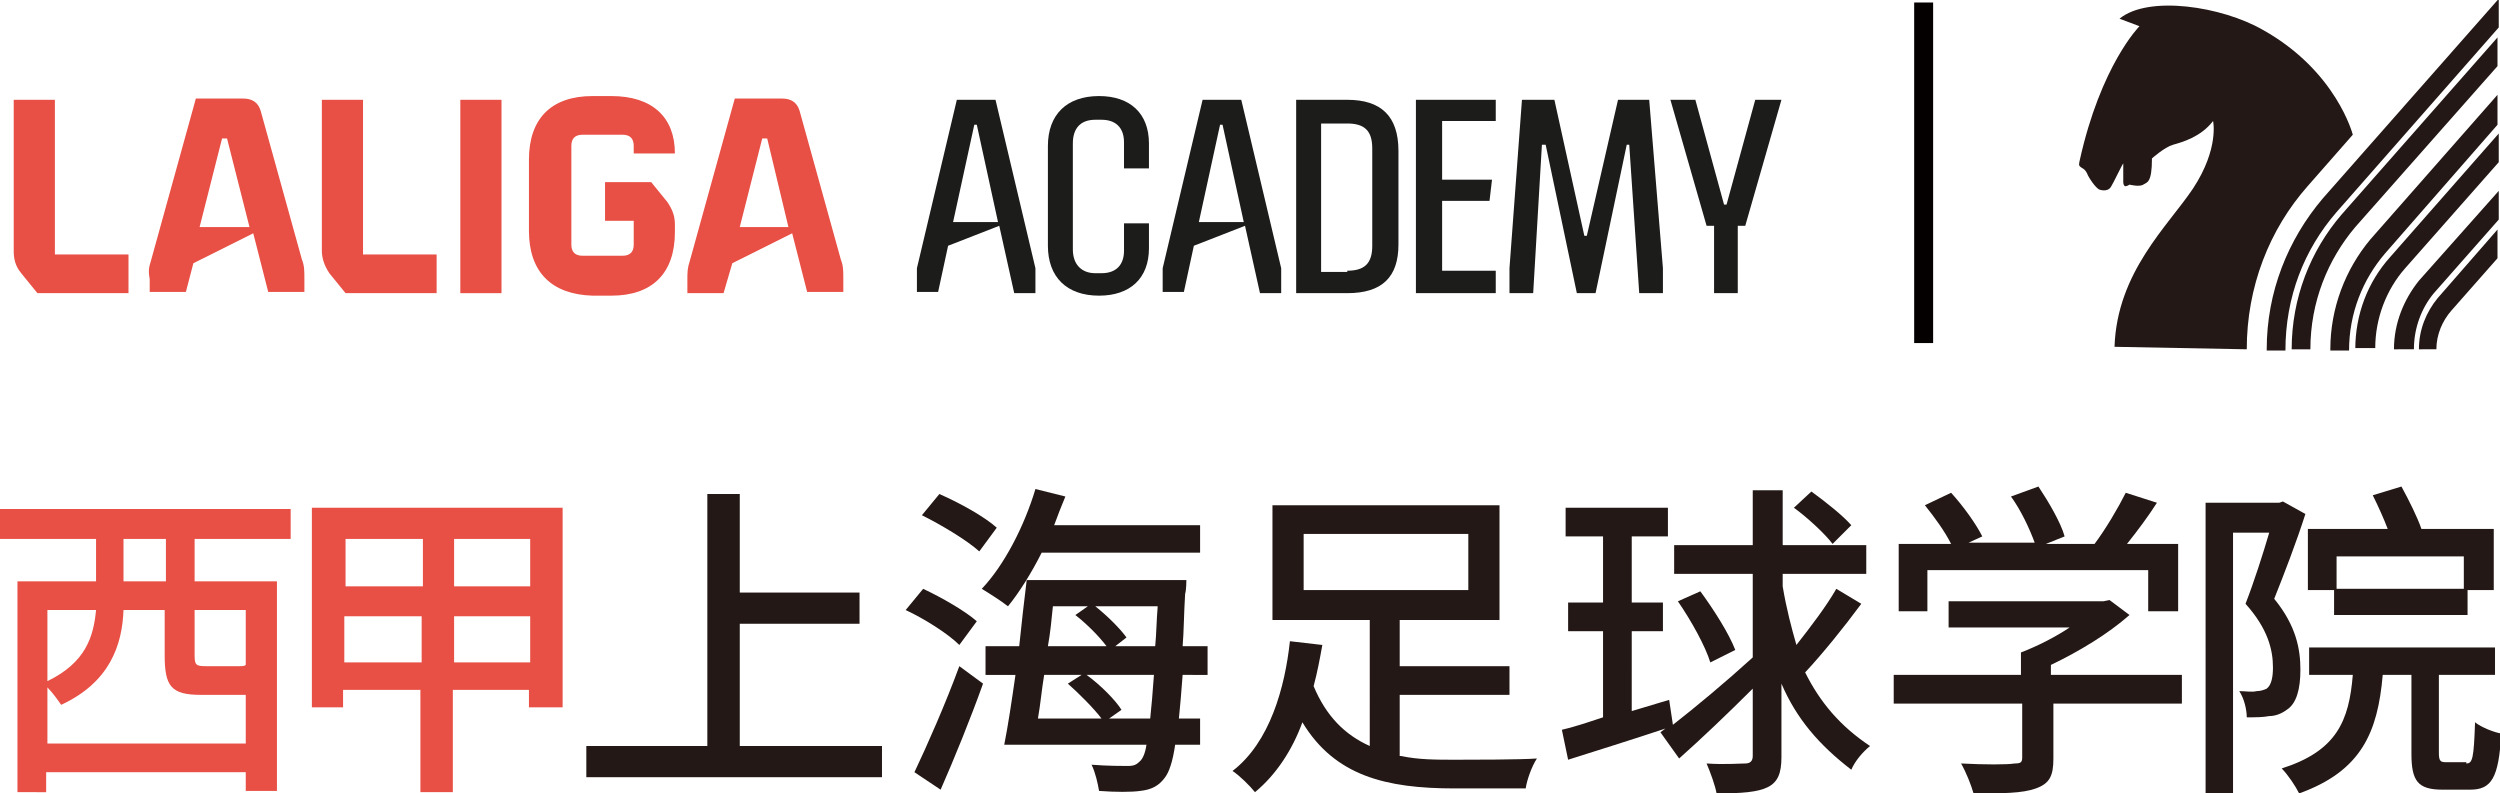 <?xml version="1.0" encoding="utf-8"?>
<!-- Generator: Adobe Illustrator 26.0.3, SVG Export Plug-In . SVG Version: 6.00 Build 0)  -->
<svg version="1.1" id="图层_1" xmlns="http://www.w3.org/2000/svg" xmlns:xlink="http://www.w3.org/1999/xlink" x="0px" y="0px"
	 viewBox="0 0 200.4 63.6" style="enable-background:new 0 0 200.4 63.6;" xml:space="preserve">
<style type="text/css">
	.st0{fill:none;stroke:#040000;stroke-width:1.519;stroke-miterlimit:10;}
	.st1{fill:#E84F45;}
	.st2{fill:#1C1D1A;}
	.st3{fill:#231815;}
</style>
<line class="st0" x1="154.2" y1="0.2" x2="154.2" y2="27.5"/>
<path class="st1" d="M1.1,20.1V8h3.3v12.4h5.9v3.1H3l-1.3-1.6C1.2,21.3,1.1,20.7,1.1,20.1"/>
<path class="st1" d="M12.1,20.9l3.6-13h3.8c0.7,0,1.2,0.3,1.4,1l3.3,11.9c0.2,0.5,0.2,0.9,0.2,1.6v1h-2.9l-1.2-4.7l-4.8,2.4
	l-0.6,2.3h-2.9v-1C11.9,21.8,11.9,21.5,12.1,20.9 M20,18.2l-1.8-7.1h-0.4l-1.8,7.1H20z"/>
<path class="st1" d="M25.8,20.1V8h3.3v12.4H35v3.1h-7.3l-1.3-1.6C26,21.3,25.8,20.7,25.8,20.1"/>
<rect x="36.9" y="8" class="st1" width="3.3" height="15.5"/>
<path class="st1" d="M42.4,18.5v-5.7c0-3.3,1.8-5.1,5.1-5.1H49c3.3,0,5.1,1.7,5.1,4.6h-3.3v-0.6c0-0.6-0.3-0.9-0.9-0.9h-3.2
	c-0.6,0-0.9,0.3-0.9,0.9v7.9c0,0.6,0.3,0.9,0.9,0.9h3.2c0.6,0,0.9-0.3,0.9-0.9v-1.9h-2.3v-3.1h3.7l1.3,1.6c0.4,0.6,0.6,1.1,0.6,1.8
	v0.6c0,3.3-1.8,5.1-5.1,5.1h-1.5C44.2,23.6,42.4,21.8,42.4,18.5"/>
<path class="st1" d="M55.3,20.9l3.6-13h3.8c0.7,0,1.2,0.3,1.4,1l3.3,11.9c0.2,0.5,0.2,0.9,0.2,1.6v1h-2.9l-1.2-4.7l-4.8,2.4L58,23.5
	h-2.9v-1C55.1,21.8,55.1,21.5,55.3,20.9 M63.2,18.2l-1.7-7.1h-0.4l-1.8,7.1H63.2z"/>
<path class="st2" d="M84,19.7v-8c0-2.5,1.5-4,4.1-4c2.5,0,4,1.4,4,3.8v2h-2v-2.1c0-1.2-0.7-1.8-1.8-1.8h-0.5c-1.2,0-1.8,0.7-1.8,1.9
	V20c0,1.2,0.7,1.9,1.8,1.9h0.5c1.2,0,1.8-0.7,1.8-1.8v-2.2h2v2c0,2.4-1.5,3.8-4,3.8C85.5,23.7,84,22.2,84,19.7"/>
<path class="st2" d="M93.2,21.5L96.4,8h3.1l3.2,13.5v2h-1.7l-1.2-5.4l-4.1,1.6l-0.8,3.7h-1.7V21.5z M99.7,17.8L98,10h-0.2l-1.7,7.8
	H99.7z"/>
<path class="st2" d="M103.9,8h4.1c2.7,0,4.1,1.3,4.1,4.1v7.5c0,2.6-1.3,3.9-4.1,3.9h-4.1V8z M108,21.7c1.4,0,2-0.6,2-2v-7.8
	c0-1.4-0.6-2-2-2h-2.1v11.9H108z"/>
<polygon class="st2" points="113.5,8 119.9,8 119.9,9.7 115.6,9.7 115.6,14.4 119.6,14.4 119.4,16.1 115.6,16.1 115.6,21.7 
	119.9,21.7 119.9,23.5 113.5,23.5 "/>
<polygon class="st2" points="121,21.5 122,8 124.6,8 127,18.9 127.2,18.9 129.7,8 132.2,8 133.3,21.5 133.3,23.5 131.4,23.5 
	130.6,11.6 130.4,11.6 127.9,23.5 126.4,23.5 123.9,11.6 123.6,11.6 122.9,23.5 121,23.5 "/>
<polygon class="st2" points="133.9,8 135.9,8 138.2,16.4 138.4,16.4 140.7,8 142.8,8 139.9,18.1 139.3,18.1 139.3,23.5 137.4,23.5 
	137.4,18.1 136.8,18.1 "/>
<path class="st2" d="M73.5,21.5L76.7,8h3.1l3.2,13.5v2h-1.7l-1.2-5.4L76,19.7l-0.8,3.7h-1.7V21.5z M80,17.8L78.3,10h-0.2l-1.7,7.8
	H80z"/>
<path class="st3" d="M193.9,28c0-1.6,0.6-3,1.5-4.1l4.8-5.5v2.3l-3.7,4.2c-0.7,0.8-1.2,1.9-1.2,3.1H193.9z"/>
<path class="st3" d="M181.7,28c0-4.6,1.7-8.8,4.5-12.1l14.1-16v2.3L187.3,17c-2.6,3-4.1,6.8-4.1,11.1H181.7z"/>
<path class="st3" d="M183.7,28c0-4.1,1.5-7.9,4-10.8L200.2,3v2.3l-11.4,12.9c-2.2,2.6-3.6,6-3.6,9.8H183.7z"/>
<path class="st3" d="M186.8,28c0-3.3,1.2-6.4,3.2-8.8l10.2-11.6V10l-9,10.3c-1.8,2.1-2.9,4.8-2.9,7.8H186.8z"/>
<path class="st3" d="M188.8,28c0-2.8,1-5.4,2.8-7.4l8.7-9.9v2.3l-7.5,8.5c-1.5,1.7-2.4,4-2.4,6.4H188.8z"/>
<path class="st3" d="M191.9,28c0-2.1,0.8-4,2-5.5l6.4-7.2v2.3l-5.2,5.9c-1,1.2-1.6,2.8-1.6,4.5H191.9z"/>
<path class="st3" d="M180.1,28c0-5,1.8-9.6,4.9-13.1l3.6-4.1c0,0-1.3-5.1-7.2-8.4c-3.3-1.9-9.2-2.8-11.5-0.9l1.6,0.6
	c0,0-3.1,3.1-4.8,10.8c-0.1,0.4,0,0.4,0.1,0.5c0.1,0.1,0.3,0.1,0.5,0.5c0.1,0.3,0.7,1.2,1,1.3c0.3,0.1,0.7,0.1,0.9-0.2
	c0.2-0.3,0.9-1.8,1-1.9v1.5c0,0,0,0.2,0.1,0.3c0.1,0.1,0.4-0.1,0.4-0.1s0.8,0.2,1.1,0c0.3-0.2,0.7-0.1,0.7-2.1c0,0,1-0.9,1.7-1.1
	c0.7-0.2,2.2-0.6,3.2-1.9c0,0,0.5,2.2-1.6,5.4c-2,3-6.1,6.7-6.3,12.7L180.1,28L180.1,28z"/>
<path class="st1" d="M15.6,43.2v3.4h6.6v16.8h-2.5v-1.5h-16v1.6H1.4V46.6h6.3v-3.4H0v-2.4h23.3v2.4H15.6z M19.7,59.7v-4h-0.3h-3.3
	c-2.4,0-2.9-0.7-2.9-3.2v-3.6H9.9c-0.1,2.8-1.1,5.8-5,7.6c-0.2-0.3-0.7-1-1.1-1.4v4.5H19.7z M3.8,48.9v5.7c3.1-1.5,3.7-3.6,3.9-5.7
	H3.8z M13.3,43.2H9.9v3.4h3.4V43.2z M15.6,48.9v3.6c0,0.8,0.1,0.9,0.9,0.9h2.7c0.2,0,0.4,0,0.5-0.1v-4.4H15.6z"/>
<path class="st1" d="M45.1,40.8v15.9h-2.7v-1.4h-6.1v8.2h-2.6v-8.2h-6.2v1.4h-2.5v-16H45.1z M27.7,47h6.2v-3.8h-6.2V47z M33.8,49.4
	h-6.2v3.7h6.2V49.4z M42.5,43.2h-6.1V47h6.1V43.2z M42.5,49.4h-6.1v3.7h6.1V49.4z"/>
<polygon class="st3" points="70.7,59.8 70.7,62.3 47,62.3 47,59.8 56.7,59.8 56.7,39.6 59.3,39.6 59.3,47.5 68.9,47.5 68.9,50 
	59.3,50 59.3,59.8 "/>
<path class="st3" d="M76.9,51.7c-0.9-0.9-2.8-2.1-4.3-2.8l1.4-1.7c1.5,0.7,3.4,1.8,4.3,2.6L76.9,51.7z M73.3,61.9
	c1-2.1,2.5-5.5,3.6-8.5l1.9,1.4c-1,2.8-2.3,6-3.4,8.5L73.3,61.9z M78.5,44.2c-1-0.9-3-2.1-4.6-2.9l1.4-1.7c1.6,0.7,3.6,1.8,4.6,2.7
	L78.5,44.2z M83.5,44.3c-0.8,1.6-1.8,3.2-2.7,4.3c-0.5-0.4-1.6-1.1-2.1-1.4c1.8-1.9,3.4-5,4.3-8l2.4,0.6c-0.3,0.7-0.6,1.5-0.9,2.3
	h11.7v2.2H83.5z M94.8,54.1c-0.1,1.4-0.2,2.5-0.3,3.5h1.7v2.1h-2c-0.2,1.4-0.5,2.2-0.8,2.6c-0.5,0.7-1.1,1-2,1.1
	c-0.7,0.1-2,0.1-3.3,0c-0.1-0.6-0.3-1.5-0.6-2.1c1.3,0.1,2.4,0.1,2.9,0.1c0.5,0,0.7-0.1,1-0.4c0.2-0.2,0.4-0.6,0.5-1.3H80.5
	c0.3-1.5,0.6-3.5,0.9-5.6h-2.4v-2.3h2.7c0.2-1.9,0.4-3.7,0.6-5.3h12.8c0,0,0,0.8-0.1,1.1c-0.1,1.6-0.1,3-0.2,4.2h2v2.3H94.8z
	 M83.7,54.1c-0.2,1.2-0.3,2.4-0.5,3.5h5.1c-0.6-0.8-1.8-2-2.7-2.8l1.1-0.7H83.7z M84.4,48.6c-0.1,1-0.2,2.1-0.4,3.2h4.7
	c-0.6-0.8-1.6-1.8-2.5-2.5l1-0.7H84.4z M92.2,57.6c0.1-0.9,0.2-2.1,0.3-3.5h-5.4c1.1,0.8,2.3,2,2.8,2.8l-1,0.7H92.2z M87.8,48.6
	c1,0.8,2,1.8,2.5,2.5l-0.9,0.7h3.2c0.1-1,0.1-2,0.2-3.2H87.8z"/>
<path class="st3" d="M112.3,60.6c1.4,0.3,2.8,0.3,4.4,0.3c1,0,5.2,0,6.5-0.1c-0.4,0.6-0.8,1.7-0.9,2.4h-5.7c-5.5,0-9.6-1-12.2-5.3
	c-0.8,2.2-2.1,4.2-3.8,5.6c-0.4-0.5-1.2-1.3-1.8-1.7c3-2.3,4.2-6.7,4.6-10.4l2.6,0.3c-0.2,1.1-0.4,2.2-0.7,3.3
	c1,2.4,2.5,3.9,4.5,4.8V49.7H102v-9.2h18.2v9.2h-8v3.7h8.8v2.3h-8.8V60.6z M104.5,47.3h13.2v-4.5h-13.2V47.3z"/>
<path class="st3" d="M149.2,48.4c-1.4,1.9-3.1,4-4.5,5.5c1.2,2.4,2.8,4.3,5.2,5.9c-0.6,0.5-1.2,1.2-1.5,1.9c-2.6-2-4.4-4.1-5.6-6.9
	v5.9c0,1.3-0.3,2-1.1,2.4c-0.8,0.4-2.1,0.5-4.1,0.5c-0.1-0.6-0.5-1.7-0.8-2.4c1.4,0.1,2.7,0,3.1,0c0.4,0,0.6-0.2,0.6-0.6v-5.4
	c-2,2-4.1,4-5.9,5.6l-1.5-2.1l0.4-0.3c-2.7,0.9-5.6,1.8-7.8,2.5l-0.5-2.4c0.9-0.2,2.1-0.6,3.3-1v-6.9h-2.8v-2.3h2.8v-5.3h-3v-2.3
	h8.2v2.3h-2.9v5.3h2.5v2.3h-2.5V57l3-0.9l0.3,2c1.8-1.4,4.2-3.4,6.4-5.4V46h-6.3v-2.3h6.3v-4.4h2.4v4.4h6.7V46h-6.7V47
	c0.3,1.8,0.7,3.3,1.1,4.7c1.1-1.4,2.4-3.1,3.2-4.5L149.2,48.4z M136.3,47.4c1.1,1.5,2.3,3.4,2.8,4.7l-2,1c-0.4-1.3-1.5-3.3-2.6-4.9
	L136.3,47.4z M146.9,43.6c-0.6-0.8-2-2.1-3.1-2.9l1.4-1.3c1.1,0.8,2.5,1.9,3.2,2.7L146.9,43.6z"/>
<path class="st3" d="M175.1,56.4h-10.5v4.4c0,1.4-0.3,2-1.4,2.4c-1.1,0.4-2.7,0.4-5,0.4c-0.2-0.7-0.6-1.7-1-2.4
	c1.9,0.1,3.7,0.1,4.3,0c0.5,0,0.6-0.1,0.6-0.5v-4.3h-10.3v-2.3H162v-1.8c1.3-0.5,2.7-1.2,3.9-2h-9.7v-2.1h12.4l0.5-0.1l1.6,1.2
	c-1.7,1.5-4,2.9-6.3,4v0.8h10.5V56.4z M154.5,49h-2.3v-5.4h4.2c-0.5-1-1.3-2.1-2.1-3.1l2.1-1c1,1.1,2,2.5,2.5,3.5l-1.1,0.5h5.3
	c-0.4-1.1-1.1-2.6-1.9-3.7l2.2-0.8c0.8,1.2,1.8,2.9,2.1,4l-1.5,0.6h3.9c0.9-1.2,1.9-2.9,2.5-4.1l2.5,0.8c-0.7,1.1-1.6,2.3-2.4,3.3
	h4.1V49h-2.4v-3.3h-17.7V49z"/>
<path class="st3" d="M184.8,41.2c-0.7,2.2-1.7,4.8-2.5,6.8c1.8,2.2,2.1,4.1,2.1,5.7c0,1.5-0.3,2.7-1.1,3.2c-0.4,0.3-0.9,0.5-1.4,0.5
	c-0.5,0.1-1.1,0.1-1.8,0.1c0-0.6-0.2-1.5-0.6-2.1c0.5,0,1,0.1,1.4,0c0.3,0,0.6-0.1,0.8-0.2c0.4-0.3,0.5-1,0.5-1.7
	c0-1.4-0.4-3.1-2.2-5.1c0.7-1.8,1.4-4,1.9-5.7h-2.9v21h-2.2V40.3h5.9l0.3-0.1L184.8,41.2z M197.7,61.2c0.5,0,0.6-0.4,0.7-3.3
	c0.5,0.4,1.5,0.8,2.1,0.9c-0.2,3.6-0.8,4.5-2.5,4.5h-2.2c-2,0-2.5-0.7-2.5-2.9v-6.3H191c-0.4,4.6-1.7,7.7-6.7,9.5
	c-0.3-0.6-0.9-1.5-1.4-2c4.4-1.4,5.4-3.8,5.7-7.5h-3.5v-2.2h14.9v2.2h-4.5v6.2c0,0.7,0.1,0.8,0.6,0.8H197.7z M187.1,47.3H185v-4.9
	h6.4c-0.3-0.8-0.8-1.9-1.2-2.7l2.3-0.7c0.6,1.1,1.3,2.5,1.6,3.4h5.8v4.9h-2.1v2h-10.7V47.3z M187.3,47.2h10.2v-2.6h-10.2V47.2z"/>
</svg>
